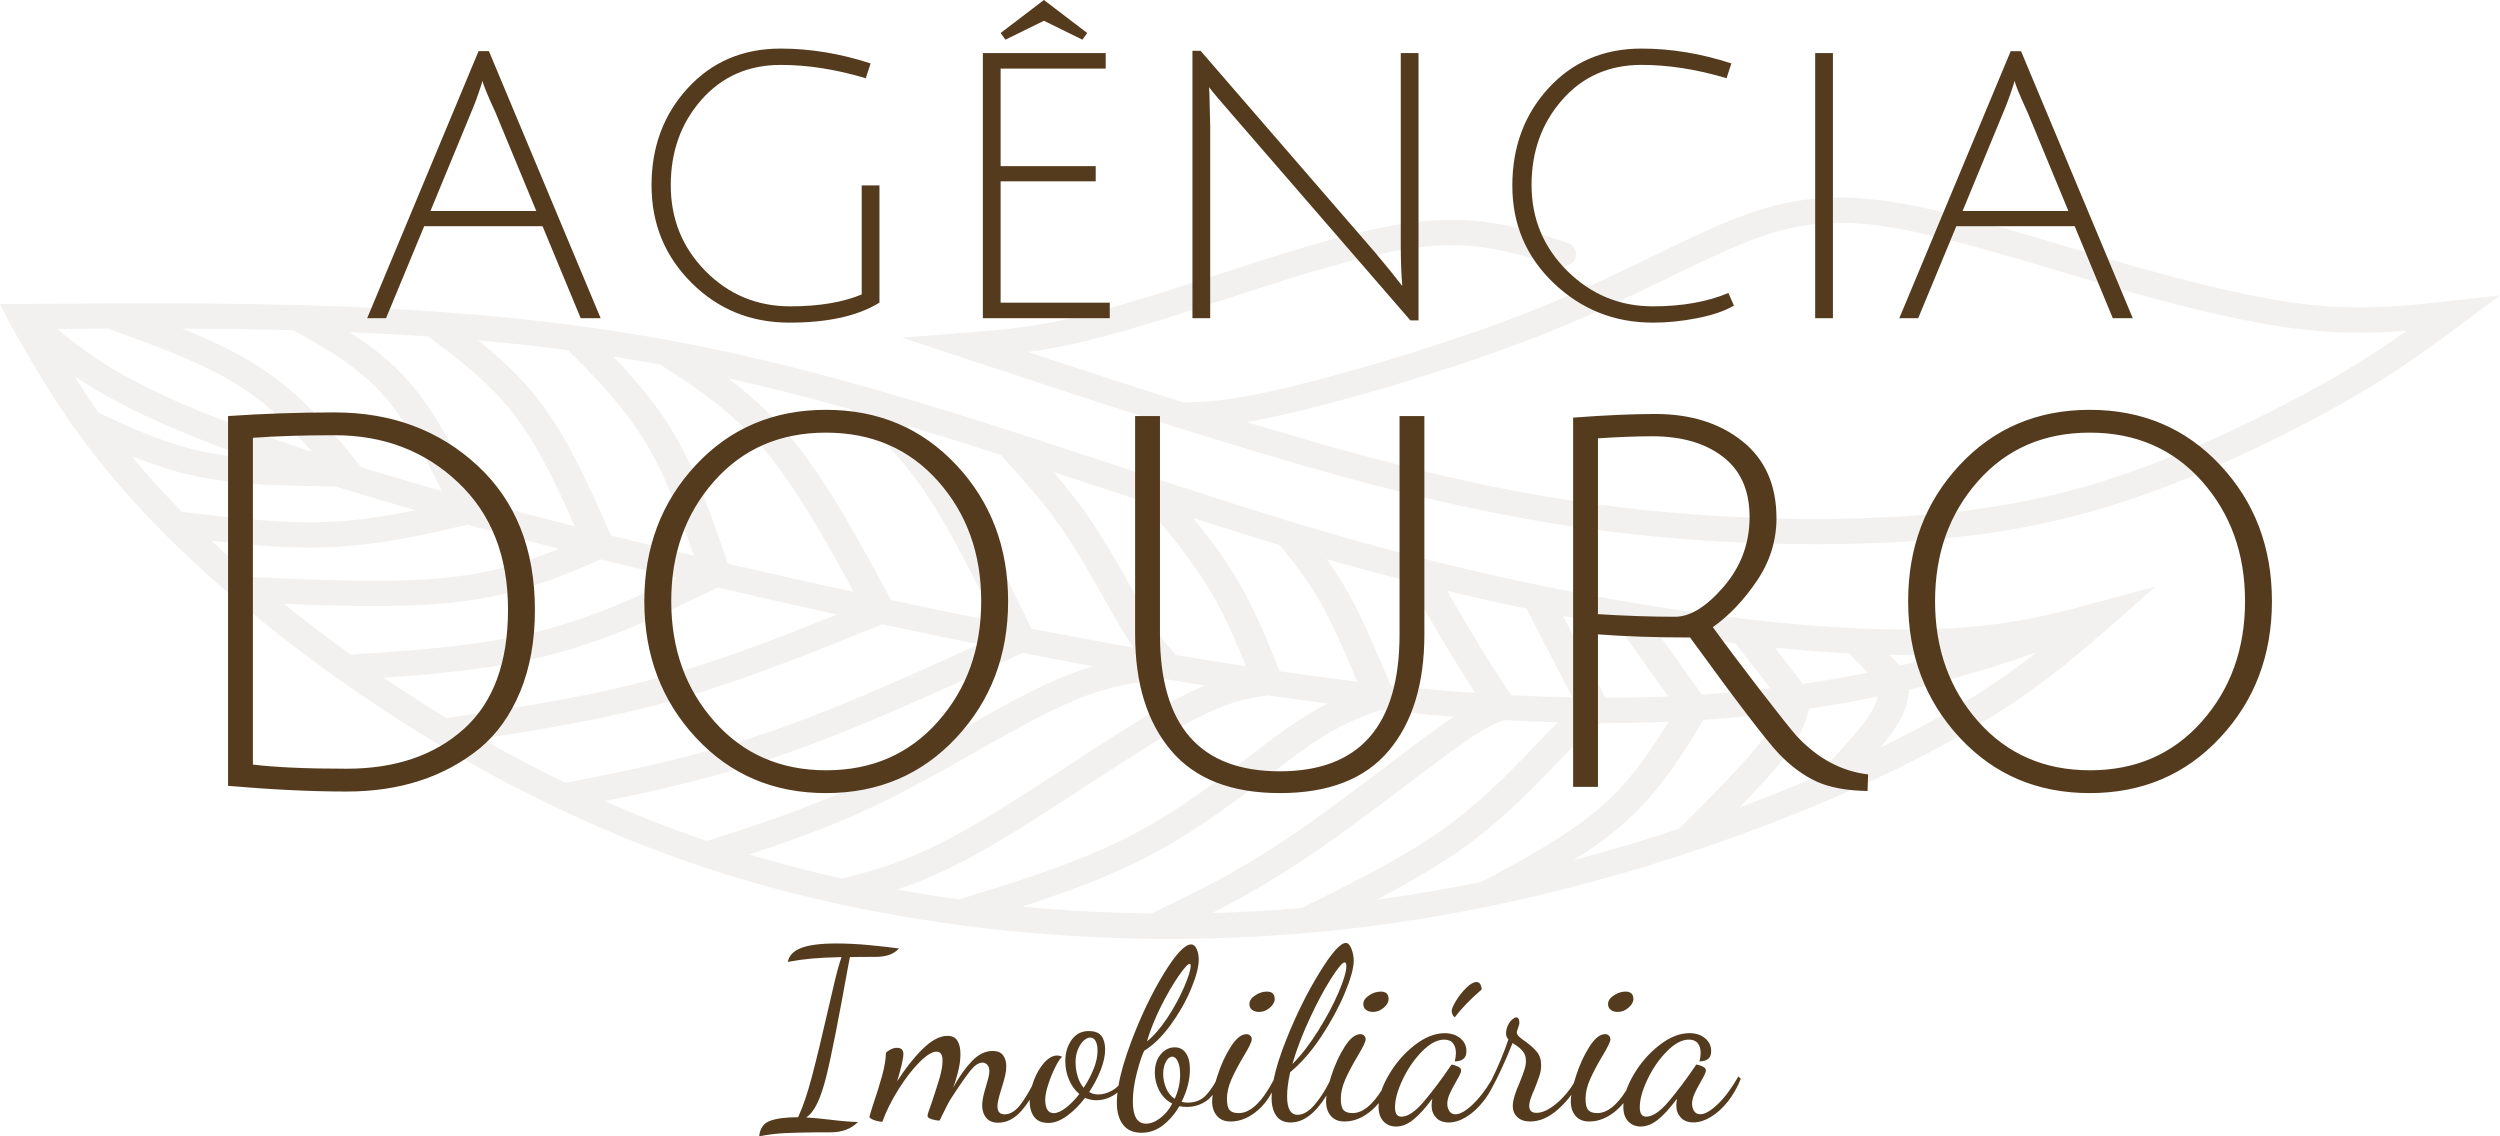 <svg width="88" height="40" viewBox="0 0 88 40" fill="none" xmlns="http://www.w3.org/2000/svg">
<g clip-path="url(#clip0_723_1662)">
<path fill-rule="evenodd" clip-rule="evenodd" d="M57.763 39.654C57.578 39.654 57.428 39.594 57.313 39.473C57.199 39.353 57.141 39.18 57.141 38.955C57.141 38.913 57.143 38.871 57.147 38.828C57.071 38.921 56.99 39.006 56.902 39.082C56.596 39.346 56.276 39.477 55.939 39.477C55.732 39.477 55.572 39.411 55.46 39.28C55.348 39.148 55.292 38.978 55.292 38.77C55.292 38.701 55.299 38.623 55.311 38.536C55.183 38.713 55.033 38.878 54.864 39.031C54.533 39.329 54.2 39.477 53.863 39.477C53.673 39.477 53.523 39.427 53.414 39.326C53.304 39.225 53.25 39.093 53.25 38.93C53.25 38.739 53.331 38.464 53.493 38.104C53.566 37.919 53.621 37.772 53.657 37.662C53.694 37.553 53.712 37.45 53.712 37.355C53.712 37.214 53.68 37.103 53.615 37.022C53.551 36.94 53.479 36.873 53.401 36.82C53.323 36.766 53.269 36.731 53.242 36.715C53.118 37.029 52.986 37.337 52.846 37.637C52.729 37.888 52.628 38.091 52.542 38.246C52.447 38.437 52.335 38.613 52.208 38.774C52.023 39.007 51.824 39.188 51.611 39.318C51.398 39.447 51.193 39.511 50.997 39.511C50.801 39.511 50.651 39.454 50.548 39.338C50.444 39.223 50.392 39.084 50.392 38.922C50.392 38.848 50.401 38.767 50.417 38.677C50.165 39.014 49.94 39.261 49.741 39.418C49.542 39.575 49.344 39.654 49.148 39.654C48.963 39.654 48.813 39.594 48.699 39.473C48.584 39.352 48.526 39.18 48.526 38.955C48.526 38.913 48.528 38.871 48.532 38.828C48.456 38.921 48.374 39.005 48.286 39.081C47.981 39.345 47.66 39.477 47.324 39.477C47.117 39.477 46.957 39.411 46.845 39.279C46.733 39.148 46.677 38.977 46.677 38.77C46.677 38.707 46.682 38.638 46.692 38.562C46.3 39.194 45.88 39.511 45.433 39.511C45.203 39.511 45.034 39.432 44.924 39.275C44.815 39.118 44.76 38.907 44.76 38.643C44.76 38.583 44.763 38.52 44.768 38.455C44.634 38.706 44.471 38.914 44.277 39.081C43.972 39.345 43.651 39.477 43.315 39.477C43.107 39.477 42.948 39.411 42.836 39.279C42.724 39.148 42.667 38.977 42.667 38.77C42.667 38.702 42.674 38.625 42.686 38.541C42.615 38.628 42.541 38.699 42.462 38.753C42.257 38.893 42.031 38.964 41.785 38.964C41.69 38.964 41.6 38.955 41.516 38.938C41.348 39.219 41.151 39.445 40.927 39.617C40.703 39.788 40.454 39.873 40.179 39.873C39.893 39.873 39.678 39.779 39.532 39.591C39.386 39.403 39.313 39.143 39.313 38.812C39.313 38.701 39.321 38.583 39.335 38.457C39.294 38.492 39.25 38.523 39.204 38.551C39.008 38.669 38.806 38.728 38.599 38.728C38.448 38.728 38.313 38.7 38.195 38.644C37.993 38.907 37.779 39.121 37.552 39.284C37.325 39.447 37.111 39.528 36.909 39.528C36.68 39.528 36.511 39.458 36.405 39.318C36.299 39.177 36.245 38.992 36.245 38.761C36.245 38.745 36.246 38.727 36.246 38.71C36.163 38.842 36.073 38.964 35.976 39.077C35.724 39.372 35.444 39.52 35.136 39.52C34.951 39.52 34.811 39.462 34.715 39.347C34.62 39.232 34.572 39.084 34.572 38.904C34.572 38.753 34.617 38.531 34.707 38.239C34.735 38.144 34.762 38.048 34.787 37.953C34.812 37.857 34.825 37.776 34.825 37.708C34.825 37.607 34.801 37.531 34.753 37.481C34.705 37.43 34.648 37.405 34.581 37.405C34.452 37.405 34.313 37.496 34.164 37.679C34.016 37.862 33.788 38.188 33.48 38.66C33.401 38.784 33.292 38.992 33.152 39.284L33.076 39.444C32.986 39.444 32.892 39.428 32.795 39.397C32.697 39.366 32.648 39.326 32.648 39.275C32.648 39.236 32.695 39.087 32.791 38.829C32.908 38.48 33.002 38.187 33.072 37.949C33.142 37.71 33.177 37.506 33.177 37.338C33.177 37.124 33.107 37.018 32.967 37.018C32.81 37.018 32.607 37.144 32.358 37.397C32.108 37.65 31.863 37.968 31.622 38.353C31.381 38.738 31.194 39.115 31.059 39.486C30.975 39.486 30.878 39.466 30.769 39.427C30.66 39.388 30.605 39.349 30.605 39.309C30.605 39.292 30.644 39.16 30.723 38.913C30.852 38.537 30.96 38.192 31.047 37.877C31.133 37.563 31.18 37.29 31.185 37.06C31.224 37.015 31.28 36.974 31.353 36.938C31.426 36.902 31.499 36.883 31.572 36.883C31.723 36.883 31.799 36.956 31.799 37.102C31.799 37.254 31.726 37.574 31.58 38.063C31.855 37.624 32.151 37.248 32.467 36.934C32.784 36.619 33.079 36.462 33.354 36.462C33.517 36.462 33.633 36.521 33.703 36.639C33.773 36.757 33.808 36.911 33.808 37.102C33.808 37.293 33.78 37.501 33.724 37.726C33.668 37.951 33.609 38.139 33.547 38.29C33.76 37.903 33.981 37.59 34.211 37.351C34.441 37.112 34.684 36.993 34.942 36.993C35.11 36.993 35.232 37.044 35.308 37.145C35.383 37.246 35.421 37.375 35.421 37.532C35.421 37.639 35.407 37.752 35.379 37.873C35.351 37.994 35.309 38.141 35.253 38.315C35.158 38.613 35.11 38.821 35.11 38.939C35.11 39.13 35.194 39.225 35.363 39.225C35.57 39.225 35.766 39.097 35.951 38.842C36.078 38.666 36.203 38.462 36.324 38.23C36.342 38.166 36.364 38.102 36.388 38.037C36.483 37.784 36.607 37.574 36.758 37.405C36.909 37.237 37.061 37.153 37.212 37.153C37.262 37.153 37.321 37.167 37.388 37.195C37.321 37.251 37.24 37.374 37.145 37.565C37.049 37.756 36.967 37.96 36.897 38.176C36.827 38.392 36.792 38.568 36.792 38.702C36.792 39.023 36.892 39.183 37.094 39.183C37.212 39.183 37.352 39.121 37.514 38.997C37.677 38.874 37.837 38.711 37.993 38.509C37.837 38.379 37.715 38.211 37.628 38.003C37.541 37.795 37.498 37.579 37.498 37.355C37.498 37.062 37.572 36.812 37.72 36.605C37.869 36.397 38.069 36.293 38.321 36.293C38.534 36.293 38.684 36.351 38.771 36.466C38.858 36.581 38.901 36.739 38.901 36.942C38.901 37.155 38.849 37.395 38.746 37.662C38.642 37.929 38.506 38.188 38.338 38.441C38.439 38.497 38.545 38.525 38.657 38.525C38.82 38.525 38.988 38.476 39.162 38.378C39.24 38.334 39.309 38.279 39.37 38.213C39.445 37.779 39.594 37.265 39.817 36.672C40.153 35.779 40.533 34.985 40.956 34.288C41.379 33.592 41.703 33.244 41.927 33.244C42.011 33.244 42.077 33.298 42.124 33.408C42.172 33.517 42.196 33.64 42.196 33.775C42.196 34.038 42.103 34.389 41.918 34.827C41.733 35.266 41.492 35.687 41.196 36.091C40.898 36.495 40.593 36.793 40.279 36.984C40.206 37.118 40.121 37.371 40.023 37.742C39.925 38.113 39.876 38.452 39.876 38.761C39.876 39.289 40.03 39.553 40.338 39.553C40.501 39.553 40.669 39.487 40.843 39.355C41.016 39.223 41.156 39.053 41.263 38.846C41.067 38.745 40.915 38.594 40.809 38.395C40.703 38.196 40.65 37.984 40.65 37.759C40.65 37.495 40.718 37.28 40.855 37.114C40.993 36.949 41.159 36.866 41.356 36.866C41.518 36.866 41.647 36.933 41.742 37.068C41.837 37.203 41.885 37.394 41.885 37.641C41.885 38.011 41.787 38.393 41.591 38.786C41.658 38.803 41.731 38.812 41.809 38.812C42.073 38.812 42.284 38.727 42.444 38.559C42.567 38.429 42.682 38.269 42.789 38.077C42.809 38.008 42.831 37.935 42.856 37.859C42.982 37.472 43.139 37.132 43.327 36.84C43.514 36.548 43.698 36.402 43.877 36.402C43.928 36.402 43.971 36.419 44.007 36.453C44.044 36.486 44.062 36.531 44.062 36.587C44.062 36.666 43.972 36.854 43.793 37.152C43.608 37.461 43.461 37.737 43.352 37.981C43.243 38.226 43.188 38.458 43.188 38.676C43.188 38.873 43.22 39.006 43.284 39.077C43.349 39.147 43.454 39.182 43.599 39.182C44.014 39.182 44.423 38.795 44.828 38.023C44.908 37.617 45.059 37.137 45.281 36.583C45.628 35.715 46.016 34.933 46.445 34.237C46.873 33.54 47.183 33.192 47.374 33.192C47.452 33.192 47.518 33.261 47.571 33.398C47.624 33.536 47.651 33.675 47.651 33.816C47.651 34.074 47.546 34.454 47.336 34.957C47.126 35.459 46.85 35.969 46.508 36.486C46.166 37.003 45.802 37.421 45.415 37.741C45.342 38.067 45.306 38.35 45.306 38.592C45.306 39.024 45.429 39.241 45.676 39.241C45.883 39.241 46.094 39.109 46.31 38.845C46.489 38.626 46.652 38.37 46.798 38.078C46.818 38.008 46.84 37.935 46.865 37.859C46.991 37.472 47.148 37.132 47.336 36.84C47.523 36.548 47.707 36.402 47.886 36.402C47.937 36.402 47.98 36.419 48.016 36.452C48.053 36.486 48.071 36.531 48.071 36.587C48.071 36.666 47.981 36.854 47.802 37.151C47.617 37.46 47.47 37.737 47.361 37.981C47.252 38.225 47.197 38.457 47.197 38.676C47.197 38.873 47.229 39.006 47.294 39.076C47.358 39.146 47.463 39.181 47.609 39.181C47.952 39.181 48.291 38.917 48.627 38.387C48.687 38.214 48.771 38.032 48.882 37.842C49.12 37.432 49.421 37.084 49.785 36.797C50.15 36.511 50.505 36.368 50.853 36.368C51.071 36.368 51.253 36.426 51.399 36.544C51.545 36.662 51.618 36.814 51.618 36.999C51.618 37.129 51.581 37.221 51.508 37.277C51.436 37.333 51.335 37.361 51.206 37.361C51.234 37.26 51.248 37.162 51.248 37.067C51.248 36.926 51.214 36.812 51.147 36.726C51.08 36.639 50.976 36.595 50.836 36.595C50.589 36.595 50.33 36.733 50.058 37.008C49.786 37.283 49.559 37.612 49.377 37.993C49.195 38.375 49.104 38.704 49.104 38.979C49.104 39.198 49.18 39.307 49.331 39.307C49.556 39.307 49.819 39.129 50.121 38.773C50.424 38.416 50.749 37.982 51.096 37.471C51.169 37.482 51.243 37.506 51.319 37.542C51.395 37.579 51.432 37.625 51.432 37.681C51.432 37.726 51.406 37.798 51.353 37.896C51.299 37.995 51.267 38.052 51.256 38.069C51.161 38.232 51.085 38.377 51.029 38.503C50.973 38.629 50.945 38.746 50.945 38.853C50.945 38.948 50.969 39.034 51.017 39.109C51.064 39.185 51.135 39.223 51.231 39.223C51.393 39.223 51.598 39.107 51.844 38.873C52.065 38.665 52.283 38.382 52.498 38.023C52.731 37.553 52.931 37.074 53.097 36.586C53.041 36.53 53.013 36.463 53.013 36.384C53.013 36.283 53.034 36.188 53.076 36.098C53.118 36.008 53.168 35.938 53.227 35.887C53.286 35.837 53.332 35.811 53.366 35.811C53.444 35.811 53.483 35.879 53.483 36.014C53.483 36.036 53.47 36.087 53.441 36.165C53.413 36.244 53.397 36.297 53.391 36.325C53.391 36.381 53.415 36.433 53.463 36.481C53.51 36.529 53.587 36.589 53.694 36.662C53.867 36.786 54.004 36.908 54.101 37.029C54.199 37.149 54.248 37.305 54.248 37.496C54.248 37.62 54.229 37.742 54.19 37.862C54.151 37.983 54.092 38.142 54.013 38.338C53.89 38.608 53.828 38.802 53.828 38.92C53.828 39.088 53.912 39.172 54.08 39.172C54.248 39.172 54.429 39.105 54.622 38.97C54.816 38.836 54.993 38.668 55.156 38.469C55.252 38.351 55.333 38.239 55.397 38.131C55.421 38.045 55.448 37.954 55.48 37.858C55.606 37.471 55.763 37.131 55.95 36.839C56.138 36.547 56.321 36.401 56.501 36.401C56.551 36.401 56.595 36.417 56.631 36.451C56.667 36.485 56.686 36.53 56.686 36.586C56.686 36.665 56.596 36.853 56.417 37.151C56.232 37.459 56.085 37.736 55.976 37.98C55.866 38.224 55.812 38.456 55.812 38.675C55.812 38.872 55.844 39.005 55.908 39.075C55.973 39.145 56.078 39.181 56.224 39.181C56.567 39.181 56.906 38.916 57.242 38.386C57.302 38.213 57.386 38.031 57.497 37.841C57.735 37.431 58.036 37.083 58.401 36.796C58.765 36.51 59.121 36.367 59.468 36.367C59.687 36.367 59.869 36.425 60.014 36.543C60.16 36.661 60.233 36.813 60.233 36.998C60.233 37.127 60.197 37.22 60.124 37.276C60.051 37.332 59.95 37.361 59.821 37.361C59.849 37.259 59.863 37.161 59.863 37.066C59.863 36.925 59.83 36.812 59.762 36.724C59.695 36.638 59.591 36.594 59.451 36.594C59.205 36.594 58.946 36.731 58.674 37.007C58.402 37.282 58.175 37.611 57.993 37.992C57.811 38.374 57.72 38.703 57.72 38.978C57.72 39.197 57.795 39.306 57.947 39.306C58.171 39.306 58.434 39.128 58.737 38.772C59.04 38.415 59.364 37.981 59.712 37.47C59.785 37.481 59.859 37.505 59.935 37.541C60.01 37.578 60.048 37.624 60.048 37.68C60.048 37.725 60.021 37.797 59.968 37.895C59.915 37.994 59.883 38.051 59.872 38.068C59.776 38.231 59.701 38.376 59.645 38.502C59.589 38.628 59.561 38.745 59.561 38.852C59.561 38.947 59.584 39.033 59.632 39.108C59.68 39.184 59.751 39.222 59.846 39.222C60.009 39.222 60.213 39.106 60.46 38.872C60.706 38.639 60.95 38.312 61.191 37.891L61.275 37.975C61.158 38.273 61.006 38.538 60.822 38.772C60.637 39.005 60.438 39.186 60.225 39.315C60.012 39.444 59.807 39.509 59.611 39.509C59.416 39.509 59.265 39.451 59.162 39.336C59.058 39.221 59.006 39.082 59.006 38.919C59.006 38.846 59.015 38.765 59.031 38.675C58.779 39.011 58.554 39.259 58.355 39.416C58.156 39.573 57.958 39.652 57.762 39.652L57.763 39.654ZM56.948 35.62C56.847 35.62 56.764 35.596 56.7 35.548C56.636 35.5 56.603 35.431 56.603 35.341C56.603 35.229 56.671 35.128 56.805 35.038C56.94 34.948 57.077 34.904 57.217 34.904C57.402 34.904 57.495 34.99 57.495 35.165C57.495 35.271 57.437 35.374 57.322 35.472C57.207 35.571 57.083 35.62 56.948 35.62V35.62ZM51.215 35.805C51.176 35.788 51.147 35.755 51.127 35.708C51.108 35.66 51.098 35.619 51.098 35.586C51.098 35.518 51.15 35.399 51.253 35.228C51.357 35.056 51.477 34.904 51.615 34.769C51.752 34.634 51.871 34.567 51.972 34.567C52.078 34.567 52.14 34.654 52.157 34.828C51.742 35.187 51.428 35.513 51.215 35.805L51.215 35.805ZM48.333 35.62C48.232 35.62 48.149 35.596 48.085 35.548C48.02 35.5 47.988 35.431 47.988 35.341C47.988 35.229 48.055 35.128 48.19 35.038C48.324 34.948 48.461 34.904 48.602 34.904C48.786 34.904 48.879 34.99 48.879 35.165C48.879 35.271 48.821 35.374 48.707 35.472C48.592 35.571 48.467 35.62 48.333 35.62V35.62ZM45.492 37.456C45.8 37.147 46.101 36.758 46.395 36.289C46.689 35.82 46.929 35.371 47.114 34.941C47.299 34.512 47.391 34.202 47.391 34.011C47.391 33.921 47.371 33.876 47.332 33.876C47.254 33.876 47.093 34.068 46.849 34.453C46.605 34.837 46.354 35.308 46.097 35.864C45.839 36.42 45.637 36.95 45.492 37.456ZM44.323 35.62C44.222 35.62 44.14 35.596 44.075 35.548C44.011 35.5 43.979 35.431 43.979 35.341C43.979 35.229 44.046 35.128 44.181 35.038C44.315 34.948 44.453 34.904 44.593 34.904C44.777 34.904 44.87 34.99 44.87 35.165C44.87 35.271 44.812 35.374 44.698 35.472C44.583 35.571 44.458 35.62 44.324 35.62L44.323 35.62ZM40.373 36.656C40.614 36.465 40.853 36.188 41.092 35.826C41.33 35.464 41.526 35.104 41.68 34.747C41.834 34.391 41.911 34.139 41.911 33.993C41.911 33.949 41.9 33.926 41.877 33.926C41.816 33.926 41.685 34.069 41.486 34.356C41.288 34.642 41.082 34.997 40.868 35.421C40.656 35.846 40.49 36.257 40.373 36.655V36.656ZM41.348 38.677C41.477 38.402 41.541 38.118 41.541 37.827C41.541 37.636 41.514 37.483 41.461 37.367C41.408 37.252 41.342 37.195 41.264 37.195C41.179 37.195 41.105 37.254 41.041 37.372C40.977 37.489 40.944 37.633 40.944 37.801C40.944 37.97 40.978 38.135 41.045 38.298C41.113 38.461 41.213 38.587 41.348 38.677L41.348 38.677ZM38.145 38.29C38.291 38.071 38.408 37.848 38.498 37.62C38.588 37.393 38.633 37.184 38.633 36.993C38.633 36.835 38.609 36.717 38.561 36.639C38.514 36.56 38.454 36.521 38.381 36.521C38.302 36.521 38.222 36.559 38.141 36.635C38.06 36.711 37.993 36.815 37.94 36.946C37.886 37.078 37.86 37.223 37.86 37.38C37.86 37.554 37.883 37.721 37.931 37.881C37.979 38.041 38.05 38.178 38.145 38.29L38.145 38.29ZM26.722 40C26.75 39.719 26.879 39.537 27.109 39.452C27.339 39.368 27.667 39.326 28.093 39.326C28.261 38.967 28.423 38.489 28.58 37.894C28.737 37.299 28.922 36.535 29.135 35.602C29.163 35.479 29.232 35.183 29.341 34.714C29.45 34.245 29.544 33.904 29.622 33.69C29.18 33.701 28.831 33.718 28.576 33.741C28.321 33.763 28.039 33.802 27.731 33.859C27.77 33.639 27.926 33.477 28.198 33.37C28.47 33.263 28.886 33.21 29.446 33.21C29.81 33.21 30.198 33.23 30.61 33.269C31.022 33.308 31.368 33.348 31.648 33.387C31.53 33.505 31.403 33.584 31.266 33.623C31.128 33.662 30.984 33.682 30.833 33.682C30.396 33.682 30.09 33.684 29.917 33.69L29.858 33.993C29.51 35.925 29.253 37.226 29.084 37.894C28.989 38.276 28.886 38.586 28.773 38.825C28.661 39.063 28.53 39.233 28.378 39.334C28.642 39.351 28.913 39.377 29.194 39.41C29.603 39.461 29.939 39.489 30.202 39.495C29.961 39.736 29.645 39.857 29.252 39.857H28.84C28.325 39.862 27.919 39.872 27.622 39.886C27.325 39.9 27.025 39.938 26.722 40L26.722 40Z" fill="#553B1E"/>
<path fill-rule="evenodd" clip-rule="evenodd" d="M14.931 7.963L13.589 11.2H12.925L16.845 1.801H17.21L21.143 11.2H20.44L19.098 7.963H14.931H14.931ZM12.199 27.059C13.911 27.059 15.286 26.593 16.325 25.662C17.363 24.731 17.882 23.328 17.882 21.454C17.882 19.58 17.296 18.089 16.124 16.981C14.953 15.874 13.504 15.32 11.78 15.32C10.675 15.32 9.716 15.351 8.902 15.411V26.913C9.692 27.01 10.791 27.059 12.199 27.059H12.199ZM68.979 25.963C67.771 24.661 67.167 23.061 67.167 21.162C67.167 19.264 67.771 17.666 68.979 16.37C70.188 15.074 71.715 14.426 73.56 14.426C75.406 14.426 76.936 15.074 78.15 16.37C79.365 17.666 79.972 19.264 79.972 21.162C79.972 23.061 79.365 24.661 78.15 25.963C76.936 27.266 75.406 27.917 73.56 27.917C71.714 27.917 70.187 27.266 68.979 25.963ZM69.626 16.936C68.618 18.074 68.114 19.483 68.114 21.162C68.114 22.842 68.621 24.253 69.635 25.398C70.649 26.542 71.96 27.114 73.569 27.114C75.178 27.114 76.49 26.542 77.504 25.398C78.518 24.254 79.025 22.842 79.025 21.162C79.025 19.483 78.517 18.074 77.504 16.936C76.49 15.798 75.175 15.229 73.56 15.229C71.945 15.229 70.634 15.798 69.626 16.936ZM55.374 27.698V14.7C56.527 14.614 57.493 14.572 58.27 14.572C59.509 14.572 60.529 14.891 61.33 15.53C62.131 16.169 62.532 17.073 62.532 18.241C62.532 19.032 62.302 19.768 61.84 20.45C61.379 21.131 60.863 21.673 60.292 22.075C60.741 22.695 61.297 23.435 61.958 24.293C62.62 25.151 63.048 25.689 63.243 25.908C63.983 26.7 64.821 27.15 65.757 27.259L65.738 27.843C64.998 27.831 64.396 27.719 63.935 27.506C63.474 27.293 63.033 26.967 62.614 26.529C62.195 26.091 61.154 24.728 59.49 22.44C58.3 22.44 57.22 22.403 56.248 22.33V27.698H55.374V27.698ZM58.962 21.71C59.497 21.71 60.067 21.357 60.674 20.651C61.282 19.945 61.585 19.127 61.585 18.195C61.585 17.265 61.272 16.558 60.647 16.078C60.022 15.597 59.193 15.357 58.161 15.357C57.614 15.357 56.977 15.381 56.248 15.43V21.618C57.22 21.679 58.124 21.71 58.962 21.71L58.962 21.71ZM48.881 26.429C48.044 27.421 46.768 27.917 45.056 27.917C43.344 27.917 42.066 27.418 41.222 26.42C40.378 25.422 39.956 24.059 39.956 22.33V14.645H40.831V22.33C40.831 25.543 42.236 27.15 45.047 27.15C47.858 27.15 49.264 25.543 49.264 22.33V14.645H50.138V22.33C50.138 24.071 49.719 25.437 48.881 26.429ZM24.493 25.963C23.285 24.661 22.68 23.061 22.68 21.162C22.68 19.264 23.285 17.666 24.493 16.37C25.701 15.074 27.228 14.426 29.074 14.426C30.92 14.426 32.45 15.074 33.664 16.37C34.878 17.666 35.486 19.264 35.486 21.162C35.486 23.061 34.878 24.661 33.664 25.963C32.45 27.266 30.92 27.917 29.074 27.917C27.228 27.917 25.701 27.266 24.493 25.963ZM25.14 16.936C24.132 18.074 23.628 19.483 23.628 21.162C23.628 22.842 24.135 24.253 25.149 25.398C26.162 26.542 27.474 27.114 29.083 27.114C30.692 27.114 32.004 26.542 33.017 25.398C34.031 24.254 34.538 22.842 34.538 21.162C34.538 19.483 34.031 18.074 33.017 16.936C32.004 15.798 30.689 15.229 29.074 15.229C27.459 15.229 26.147 15.798 25.14 16.936ZM11.78 14.517C13.784 14.517 15.46 15.141 16.808 16.389C18.155 17.636 18.829 19.331 18.829 21.473C18.829 22.556 18.656 23.514 18.31 24.348C17.964 25.182 17.487 25.848 16.88 26.347C15.63 27.357 14.069 27.862 12.199 27.862C10.973 27.862 9.582 27.796 8.028 27.662V14.645C9.267 14.56 10.517 14.517 11.78 14.517V14.517ZM68.862 7.963L67.52 11.201H66.856L70.776 1.802H71.141L75.074 11.201H74.371L73.029 7.963H68.862H68.862ZM70.92 2.846C70.911 2.855 70.894 2.907 70.868 3.003C70.746 3.377 70.629 3.695 70.516 3.956L69.083 7.428H72.808L71.376 3.968C71.072 3.307 70.92 2.933 70.92 2.846L70.92 2.846ZM63.894 11.201V1.867H64.519V11.201H63.894ZM58.183 11.357C56.828 11.357 55.665 10.894 54.692 9.967C53.72 9.04 53.234 7.896 53.234 6.534C53.234 5.172 53.659 4.027 54.51 3.1C55.361 2.174 56.451 1.71 57.779 1.71C58.821 1.71 59.876 1.884 60.944 2.232L60.775 2.754C59.733 2.441 58.734 2.284 57.779 2.284C56.642 2.284 55.712 2.693 54.992 3.512C54.271 4.329 53.911 5.33 53.911 6.514C53.911 7.697 54.33 8.705 55.168 9.536C56.006 10.367 57.011 10.783 58.183 10.783C59.208 10.783 60.093 10.626 60.84 10.313L61.035 10.757C60.706 10.948 60.274 11.096 59.74 11.2C59.206 11.305 58.687 11.357 58.183 11.357L58.183 11.357ZM42.573 3.355L42.599 4.465V11.201H41.974V1.789H42.261L48.395 8.877C48.812 9.373 49.133 9.769 49.359 10.065C49.325 9.647 49.307 9.169 49.307 8.629V1.867H49.932V11.279H49.646L43.394 4.06C42.96 3.564 42.682 3.234 42.56 3.068L42.573 3.355V3.355ZM34.597 11.201V1.867H38.921V2.415H35.222V5.849H38.569V6.384H35.222V10.653H39.064V11.201H34.597L34.597 11.201ZM36.746 0.731L35.391 1.397L35.222 1.162L36.746 0L38.27 1.162L38.1 1.397L36.746 0.731ZM27.479 2.285C26.342 2.285 25.413 2.694 24.692 3.512C23.971 4.33 23.611 5.333 23.611 6.521C23.611 7.709 24.019 8.716 24.835 9.543C25.651 10.369 26.646 10.783 27.818 10.783C28.825 10.783 29.663 10.643 30.332 10.365V6.527H30.957V10.652C30.202 11.122 29.144 11.357 27.785 11.357C26.427 11.357 25.278 10.889 24.34 9.954C23.402 9.018 22.934 7.874 22.934 6.521C22.934 5.167 23.359 4.027 24.21 3.101C25.061 2.174 26.151 1.71 27.479 1.71C28.521 1.71 29.576 1.884 30.645 2.233L30.475 2.755C29.433 2.441 28.434 2.285 27.479 2.285ZM16.989 2.846C16.98 2.855 16.963 2.907 16.937 3.002C16.815 3.377 16.698 3.694 16.585 3.955L15.152 7.428H18.878L17.445 3.968C17.141 3.307 16.989 2.933 16.989 2.846V2.846Z" fill="#553B1E"/>
<path fill-rule="evenodd" clip-rule="evenodd" d="M0.789 10.698C1.822 10.69 2.856 10.683 3.889 10.678H3.899C6.092 10.67 8.283 10.678 10.471 10.737C10.478 10.737 10.486 10.737 10.493 10.737H10.648L10.658 10.742C11.293 10.761 11.928 10.783 12.562 10.811C15.165 10.924 17.767 11.126 20.367 11.473H20.367C21.704 11.652 23.04 11.869 24.375 12.132C26.395 12.531 28.41 13.036 30.413 13.6C30.422 13.603 30.431 13.605 30.439 13.608C33.435 14.453 36.403 15.432 39.317 16.394C41.427 17.09 43.51 17.777 45.548 18.395C45.558 18.398 45.567 18.401 45.576 18.404C46.127 18.571 46.675 18.733 47.219 18.888C50.552 19.84 53.763 20.562 56.684 21.082C58.38 21.383 59.977 21.617 61.444 21.788C61.463 21.79 61.481 21.792 61.499 21.795C62.928 21.961 64.231 22.068 65.378 22.121C67.537 22.22 69.139 22.129 70.46 21.941C71.781 21.753 72.835 21.468 73.888 21.183L75.882 20.642L74.431 21.915C72.547 23.567 70.663 25.219 66.304 27.285C63.889 28.43 60.708 29.703 57.046 30.758C54.141 31.595 50.931 32.295 47.555 32.686C43.66 33.136 39.553 33.173 35.501 32.765C33.498 32.563 31.506 32.252 29.558 31.829C29.535 31.825 29.512 31.82 29.491 31.814C27.856 31.457 26.252 31.02 24.698 30.501C24.683 30.496 24.669 30.492 24.655 30.486C24.503 30.435 24.35 30.383 24.199 30.331C20.958 29.204 17.956 27.721 15.29 26.117C15.283 26.113 15.276 26.108 15.268 26.104L15.247 26.091C14.036 25.361 12.893 24.605 11.828 23.846L11.817 23.837C9.976 22.525 8.369 21.203 7.045 19.99C3.248 16.509 1.782 13.922 0.315 11.335L0.302 11.309L0 10.704L0.789 10.698L0.789 10.698ZM63.89 27.361C64.263 26.972 64.634 26.583 64.972 26.206C65.316 25.823 65.608 25.471 65.795 25.182C65.96 24.928 66.047 24.714 66.095 24.52C65.657 24.61 65.204 24.695 64.731 24.777C64.388 24.836 64.036 24.893 63.674 24.947C63.639 25.11 63.592 25.283 63.517 25.477C63.392 25.797 63.195 26.161 62.852 26.613C62.463 27.123 61.882 27.751 61.224 28.425C62.17 28.073 63.061 27.715 63.89 27.361H63.89ZM67.198 24.279C67.172 24.649 67.082 25.054 66.723 25.608C66.581 25.827 66.4 26.064 66.191 26.313C68.733 25.079 70.372 23.995 71.69 22.964C71.12 23.162 70.537 23.356 69.928 23.543C69.078 23.804 68.179 24.051 67.198 24.279V24.279ZM59.099 29.173C60.237 28.041 61.362 26.918 61.961 26.131C62.249 25.752 62.411 25.456 62.51 25.201C62.523 25.167 62.535 25.133 62.547 25.099C61.735 25.198 60.875 25.28 59.958 25.34C59.209 26.589 58.437 27.829 57.249 28.9C56.697 29.398 56.064 29.851 55.385 30.279C55.831 30.161 56.272 30.039 56.706 29.914C57.53 29.677 58.328 29.428 59.099 29.173H59.099ZM52.165 31.037C53.75 30.184 55.328 29.327 56.474 28.293C57.421 27.439 58.1 26.436 58.732 25.405C58.364 25.42 57.989 25.432 57.603 25.439C57.19 25.448 56.766 25.451 56.331 25.45C56.244 25.505 56.15 25.569 56.037 25.66C55.855 25.805 55.614 26.025 55.256 26.393C55.009 26.647 54.941 26.718 54.866 26.797C54.113 27.59 53.045 28.713 51.711 29.698C50.73 30.422 49.617 31.063 48.453 31.672C49.718 31.5 50.958 31.285 52.165 31.037V31.037ZM45.82 31.963C47.676 31.046 49.527 30.127 51.015 29.028C52.285 28.09 53.315 27.008 54.042 26.242L54.436 25.828C54.586 25.673 54.72 25.541 54.839 25.428C54.23 25.411 53.599 25.386 52.947 25.35C52.809 25.395 52.658 25.452 52.445 25.564C52.156 25.716 51.758 25.966 51.143 26.41C50.735 26.705 50.193 27.115 49.596 27.567C48.449 28.435 47.096 29.458 45.85 30.287C44.912 30.911 44.061 31.405 43.254 31.834C43.057 31.939 42.862 32.039 42.67 32.138C43.729 32.109 44.781 32.051 45.82 31.963ZM40.531 32.153C41.239 31.815 41.95 31.474 42.69 31.08C43.475 30.663 44.298 30.186 45.195 29.589C46.377 28.804 47.736 27.775 48.887 26.904C49.468 26.464 49.996 26.065 50.455 25.733C50.733 25.533 50.972 25.368 51.179 25.231C50.36 25.167 49.508 25.087 48.623 24.991C48.281 25.102 47.935 25.22 47.545 25.398C47.108 25.598 46.612 25.874 45.998 26.304C45.64 26.555 45.199 26.893 44.718 27.26C43.605 28.11 42.281 29.122 40.81 29.932C39.755 30.514 38.631 30.986 37.472 31.405C36.98 31.583 36.482 31.751 35.98 31.913C37.496 32.056 39.017 32.135 40.53 32.153H40.531ZM33.757 31.658C34.868 31.318 35.979 30.976 37.058 30.586C38.16 30.188 39.228 29.738 40.231 29.186C41.636 28.412 42.923 27.428 44.006 26.601C44.472 26.244 44.901 25.917 45.323 25.621C45.861 25.243 46.319 24.972 46.729 24.765C46.047 24.677 45.348 24.58 44.634 24.476C44.26 24.528 43.879 24.588 43.406 24.739C42.885 24.907 42.243 25.188 41.359 25.696C40.495 26.193 39.414 26.897 38.298 27.624C37.031 28.45 35.719 29.305 34.611 29.932C33.389 30.623 32.429 31.029 31.582 31.314C32.303 31.444 33.028 31.558 33.757 31.657L33.757 31.658ZM29.643 30.927C30.86 30.617 32.102 30.279 34.022 29.193C35.096 28.585 36.396 27.738 37.652 26.92C38.786 26.181 39.884 25.465 40.762 24.96C41.413 24.586 41.95 24.322 42.412 24.133C41.969 24.061 41.523 23.987 41.073 23.91C40.021 24.007 38.956 24.119 37.362 24.852C36.49 25.253 35.443 25.845 34.344 26.466C33.299 27.057 32.208 27.674 31.184 28.178C30.095 28.713 29.053 29.139 28.034 29.509C27.478 29.711 26.923 29.898 26.369 30.078C27.441 30.399 28.535 30.681 29.644 30.927L29.643 30.927ZM24.878 29.603C25.777 29.318 26.678 29.03 27.615 28.689C28.596 28.333 29.599 27.923 30.649 27.407C31.686 26.897 32.743 26.299 33.756 25.727C34.872 25.095 35.937 24.493 36.856 24.071C37.459 23.793 37.992 23.596 38.479 23.452C37.655 23.301 36.825 23.144 35.994 22.983C34.548 23.649 33.104 24.312 31.724 24.911C30.254 25.548 28.823 26.128 27.47 26.592C26.11 27.058 24.825 27.409 23.576 27.703C22.802 27.886 22.042 28.046 21.288 28.198C22.36 28.673 23.467 29.113 24.601 29.508C24.693 29.54 24.785 29.571 24.878 29.603ZM19.903 27.556C21.02 27.338 22.139 27.116 23.29 26.845C24.5 26.56 25.748 26.219 27.072 25.765C28.401 25.309 29.803 24.742 31.239 24.119C32.308 23.656 33.379 23.17 34.452 22.678C33.312 22.45 32.174 22.214 31.047 21.973C28.556 22.99 26.063 24 23.522 24.701C21.338 25.303 19.143 25.67 16.945 26C17.894 26.541 18.881 27.063 19.902 27.556H19.903ZM15.717 25.276C18.227 24.908 20.736 24.531 23.195 23.853C25.292 23.275 27.377 22.472 29.459 21.63C28.023 21.315 26.616 20.996 25.259 20.68C23.369 21.605 21.47 22.519 19.313 23.066C18.203 23.347 17.028 23.528 15.821 23.658C15.045 23.742 14.277 23.804 13.511 23.858C14.216 24.336 14.952 24.811 15.717 25.276L15.717 25.276ZM12.341 23.042C13.482 22.968 14.62 22.892 15.688 22.776C16.833 22.652 17.95 22.48 19.011 22.211C20.72 21.778 22.291 21.085 23.835 20.344C23.088 20.165 22.36 19.989 21.655 19.815C21.486 19.773 21.319 19.732 21.152 19.69C20.487 19.981 19.813 20.27 19.041 20.529C18.201 20.812 17.281 21.045 16.201 21.178C15.138 21.309 13.913 21.343 12.609 21.329C11.754 21.32 10.879 21.291 9.996 21.254C10.724 21.843 11.508 22.443 12.341 23.042L12.341 23.042ZM8.868 20.313C10.155 20.371 11.437 20.427 12.621 20.44C13.866 20.453 15.034 20.421 16.047 20.295C17.044 20.173 17.887 19.96 18.652 19.703C19 19.585 19.341 19.455 19.677 19.318C18.538 19.027 17.465 18.744 16.456 18.469C15.7 18.646 14.945 18.821 14.191 18.958C13.361 19.11 12.507 19.224 11.607 19.261C10.269 19.316 8.867 19.198 7.449 19.038C7.571 19.153 7.696 19.269 7.824 19.386C8.154 19.689 8.502 19.998 8.868 20.313L8.868 20.313ZM6.401 18.013C8.177 18.23 9.947 18.438 11.557 18.371C12.381 18.337 13.181 18.23 13.967 18.086C14.189 18.046 14.407 18.003 14.624 17.958C13.716 17.699 12.867 17.447 12.073 17.202C11.989 17.176 11.905 17.149 11.821 17.124C10.125 17.105 8.433 17.08 6.932 16.77C6.104 16.599 5.353 16.347 4.638 16.057C5.15 16.681 5.73 17.33 6.401 18.014L6.401 18.013ZM3.471 14.525C4.648 15.08 5.832 15.626 7.181 15.905C7.699 16.012 8.25 16.082 8.823 16.13C7.715 15.736 6.757 15.362 5.932 15.004C4.462 14.366 3.427 13.788 2.617 13.24C2.881 13.66 3.163 14.088 3.471 14.525H3.471ZM66.502 23.048L66.875 23.43C67.44 23.299 67.978 23.162 68.495 23.019C67.887 23.048 67.227 23.059 66.502 23.048ZM65.747 23.675L65.088 22.999C64.284 22.958 63.409 22.891 62.472 22.798L63.465 24.074C63.826 24.021 64.178 23.964 64.52 23.905C64.944 23.831 65.352 23.755 65.747 23.675ZM62.318 24.227L61.088 22.646C60.215 22.541 59.3 22.415 58.347 22.267L59.906 24.451C60.758 24.395 61.56 24.319 62.317 24.227L62.318 24.227ZM58.718 24.515L56.95 22.038C56.791 22.01 56.63 21.982 56.47 21.953C55.994 21.869 55.511 21.779 55.02 21.684L56.507 24.561C56.874 24.561 57.232 24.557 57.583 24.55C57.971 24.542 58.349 24.531 58.718 24.515ZM55.348 24.549L53.733 21.424C52.821 21.234 51.888 21.025 50.94 20.797C51.076 21.034 51.195 21.239 51.282 21.388C51.561 21.867 51.828 22.319 52.07 22.717C52.49 23.407 52.844 23.948 53.19 24.47C53.939 24.509 54.657 24.535 55.348 24.549V24.549ZM51.931 24.393C51.687 24.019 51.428 23.612 51.13 23.122C50.884 22.718 50.615 22.262 50.333 21.779C50.011 21.226 49.783 20.832 49.568 20.458C48.682 20.233 47.785 19.991 46.88 19.732L46.695 19.679C46.957 20.04 47.218 20.437 47.478 20.905C47.75 21.393 48.016 21.953 48.28 22.549C48.51 23.068 48.731 23.597 48.951 24.127C49.992 24.239 50.984 24.326 51.931 24.393ZM47.775 23.994C47.611 23.602 47.449 23.218 47.29 22.859C47.035 22.283 46.779 21.745 46.521 21.281C46.043 20.421 45.544 19.798 45.045 19.189C44.036 18.882 43.019 18.56 41.994 18.228C42.545 18.908 43.064 19.599 43.5 20.318C43.845 20.889 44.14 21.485 44.408 22.092C44.641 22.618 44.843 23.126 45.041 23.63C45.974 23.765 46.881 23.886 47.755 23.991L47.775 23.994H47.775ZM43.855 23.453C43.712 23.094 43.567 22.74 43.418 22.402C43.168 21.837 42.89 21.275 42.556 20.723C41.914 19.661 41.07 18.654 40.22 17.648C39.792 17.507 39.362 17.366 38.932 17.224C38.319 17.021 37.704 16.819 37.087 16.616C37.129 16.665 37.17 16.713 37.212 16.762C37.626 17.253 38.033 17.775 38.424 18.356C38.941 19.123 39.422 19.981 39.84 20.723C40.051 21.1 40.246 21.447 40.414 21.726C40.837 22.431 41.124 22.767 41.393 23.055C42.227 23.196 43.049 23.329 43.856 23.453H43.855ZM39.901 22.797C39.771 22.612 39.629 22.393 39.469 22.127C39.291 21.83 39.095 21.482 38.882 21.104C38.472 20.372 37.997 19.528 37.504 18.796C37.132 18.244 36.745 17.747 36.35 17.279C35.979 16.839 35.602 16.424 35.224 16.011C34.137 15.662 33.044 15.319 31.947 14.99C31.995 15.04 32.043 15.091 32.091 15.143C32.581 15.67 33.069 16.263 33.552 16.988C34.477 18.374 35.391 20.242 36.305 22.129C37.512 22.363 38.715 22.587 39.901 22.797H39.901ZM35.04 21.88C34.233 20.223 33.427 18.621 32.628 17.424C32.169 16.735 31.712 16.179 31.259 15.691C30.838 15.239 30.399 14.824 29.959 14.412C28.519 14.008 27.075 13.637 25.63 13.315C25.695 13.364 25.76 13.413 25.824 13.463C26.509 13.994 27.184 14.612 27.839 15.401C28.488 16.185 29.106 17.122 29.706 18.136C30.263 19.074 30.816 20.096 31.368 21.122C32.582 21.381 33.811 21.635 35.04 21.88ZM30.052 20.838C29.626 20.051 29.197 19.273 28.758 18.533C28.171 17.544 27.578 16.641 26.973 15.911C26.372 15.186 25.746 14.614 25.107 14.119C24.493 13.643 23.863 13.234 23.231 12.829C22.686 12.73 22.141 12.639 21.596 12.554C21.83 12.8 22.061 13.051 22.288 13.311C22.811 13.911 23.3 14.548 23.722 15.262C24.521 16.611 25.073 18.218 25.615 19.838C27.046 20.172 28.534 20.508 30.052 20.838H30.052ZM24.42 19.557C23.948 18.161 23.448 16.799 22.774 15.659C22.379 14.992 21.922 14.397 21.435 13.838C20.982 13.319 20.495 12.822 20.004 12.327C18.945 12.188 17.886 12.074 16.826 11.98C17.029 12.141 17.229 12.307 17.426 12.479C18.012 12.99 18.573 13.558 19.081 14.241C19.586 14.92 20.027 15.694 20.436 16.517C20.81 17.268 21.157 18.056 21.502 18.848C21.651 18.885 21.802 18.922 21.953 18.959C22.748 19.156 23.572 19.355 24.42 19.557L24.42 19.557ZM20.234 18.529C19.981 17.957 19.725 17.395 19.458 16.859C19.065 16.069 18.649 15.334 18.186 14.713C17.727 14.095 17.209 13.572 16.663 13.096C16.15 12.648 15.612 12.243 15.074 11.843C14.219 11.784 13.364 11.737 12.508 11.7L12.297 11.691C13.043 12.164 13.757 12.707 14.389 13.429C14.912 14.026 15.366 14.731 15.786 15.491C16.158 16.164 16.514 16.902 16.868 17.644C17.92 17.931 19.041 18.226 20.234 18.529H20.234ZM15.551 17.28C15.318 16.801 15.079 16.327 14.825 15.867C14.429 15.152 14.008 14.495 13.535 13.955C12.627 12.919 11.482 12.265 10.329 11.624C9.023 11.589 7.718 11.573 6.412 11.567C6.547 11.621 6.681 11.676 6.812 11.731C7.701 12.104 8.539 12.519 9.28 13.017C10.713 13.979 11.724 15.211 12.721 16.451C13.598 16.719 14.54 16.995 15.551 17.28H15.551ZM10.979 15.901C10.285 15.092 9.537 14.329 8.621 13.714C7.948 13.262 7.17 12.879 6.34 12.53C5.504 12.178 4.648 11.873 3.79 11.568C3.201 11.57 2.612 11.574 2.023 11.578C2.96 12.386 4.134 13.222 6.416 14.212C7.618 14.733 9.12 15.294 10.979 15.902V15.901ZM55.148 8.535C55.419 8.626 55.551 8.886 55.443 9.114C55.334 9.342 55.026 9.453 54.755 9.361C53.407 8.92 52.059 8.48 50.128 8.683C48.185 8.887 45.606 9.727 43.453 10.428L43.261 10.49C42.116 10.863 41.109 11.188 40.262 11.442C39.368 11.711 38.565 11.931 37.827 12.096C37.234 12.228 36.692 12.321 36.181 12.391C37.847 12.94 39.496 13.478 41.085 13.983L41.656 14.164C42.445 14.155 43.285 14.127 45.38 13.624C46.604 13.331 48.23 12.882 49.915 12.35C51.313 11.908 52.768 11.403 54.089 10.872C55.673 10.235 57.02 9.581 58.217 8.999C59.259 8.493 60.191 8.04 61.045 7.705C62.019 7.324 62.906 7.088 63.844 6.995C64.776 6.903 65.749 6.956 66.895 7.154C68.642 7.455 70.778 8.09 72.878 8.716C73.422 8.877 73.963 9.039 74.589 9.22C75.875 9.592 77.097 9.921 78.238 10.183C79.367 10.441 80.413 10.632 81.359 10.731C82.302 10.828 83.147 10.836 83.942 10.797C84.756 10.758 85.522 10.673 86.288 10.588L88.001 10.397L86.706 11.362C86.137 11.786 85.568 12.21 84.927 12.651C84.276 13.099 83.551 13.566 82.675 14.07C81.757 14.599 80.66 15.177 79.474 15.741C78.416 16.243 77.304 16.727 76.207 17.143C75.022 17.593 73.842 17.973 72.575 18.277C71.307 18.581 69.953 18.81 68.422 18.957C66.905 19.103 65.207 19.169 63.438 19.154C61.676 19.139 59.858 19.045 58.093 18.871C56.316 18.695 54.581 18.44 52.785 18.089C50.992 17.738 49.142 17.294 47.132 16.742C45.339 16.249 43.413 15.667 41.413 15.038C41.388 15.032 41.364 15.024 41.341 15.015L40.713 14.816C38.447 14.097 36.135 13.334 33.824 12.571L31.743 11.885L33.969 11.713C34.514 11.671 35.059 11.629 35.667 11.556C36.25 11.486 36.868 11.388 37.559 11.234C38.248 11.081 39.024 10.867 39.907 10.602C40.837 10.322 41.805 10.01 42.881 9.66L43.073 9.598C45.286 8.877 47.938 8.014 50 7.797C52.19 7.567 53.667 8.05 55.143 8.533L55.149 8.535H55.148ZM43.89 14.856C45.122 15.23 46.316 15.58 47.459 15.894C49.443 16.44 51.263 16.877 53.02 17.221C54.774 17.563 56.471 17.813 58.212 17.985C59.959 18.157 61.739 18.25 63.445 18.265C65.159 18.279 66.813 18.215 68.301 18.072C69.769 17.93 71.068 17.711 72.284 17.419C73.501 17.127 74.634 16.762 75.771 16.331C76.861 15.917 77.942 15.448 78.955 14.967C80.093 14.426 81.165 13.86 82.078 13.335C82.932 12.842 83.634 12.391 84.259 11.961C84.416 11.853 84.568 11.747 84.716 11.641C84.481 11.66 84.243 11.675 84 11.687C83.142 11.728 82.234 11.721 81.23 11.617C80.23 11.513 79.134 11.313 77.96 11.044C76.798 10.778 75.554 10.443 74.245 10.064C73.745 9.919 73.137 9.738 72.526 9.556C70.454 8.94 68.347 8.313 66.684 8.026C65.653 7.848 64.787 7.8 63.964 7.881C63.147 7.962 62.361 8.173 61.489 8.515C60.654 8.842 59.752 9.28 58.743 9.77C57.509 10.37 56.121 11.045 54.545 11.678C53.221 12.21 51.732 12.726 50.284 13.184C48.55 13.732 46.898 14.188 45.67 14.483C44.956 14.654 44.377 14.773 43.891 14.857L43.89 14.856Z" fill="#553B1E" fill-opacity="0.071"/>
</g>
<defs>
<clipPath id="clip0_723_1662">
<rect width="88" height="40" fill="white"/>
</clipPath>
</defs>
</svg>
